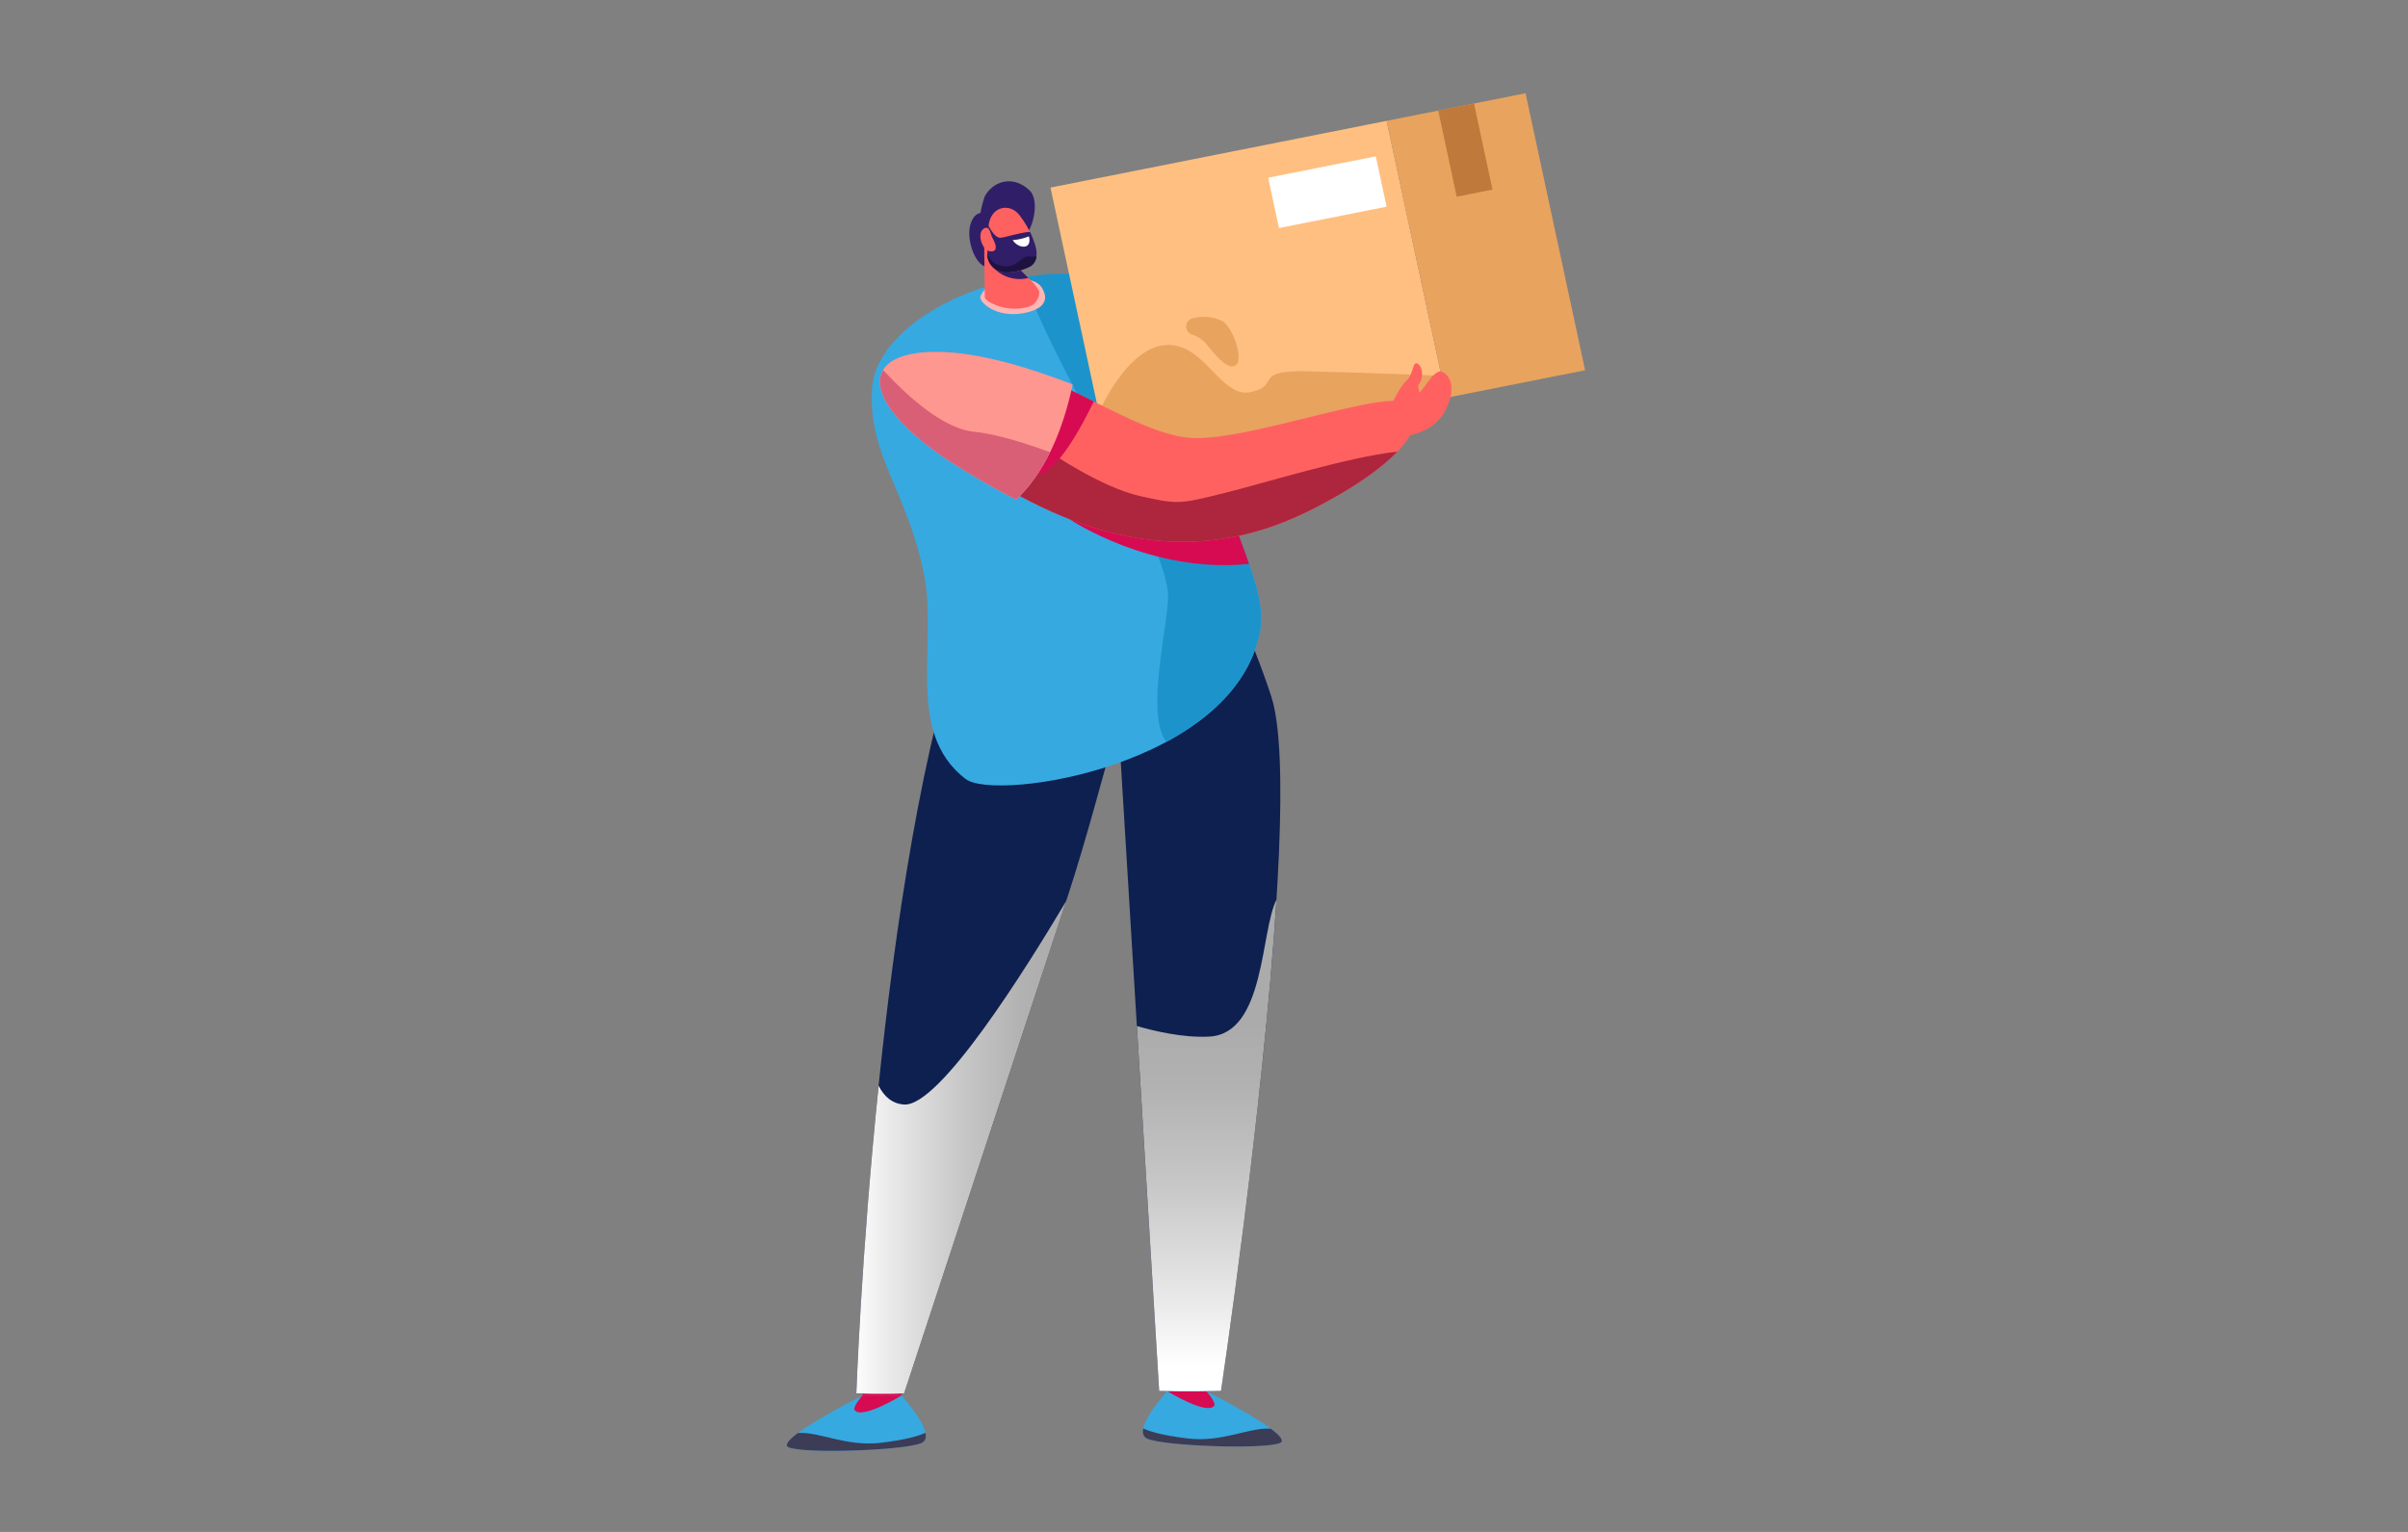 <svg id="Layer_1" data-name="Layer 1" xmlns="http://www.w3.org/2000/svg" xmlns:xlink="http://www.w3.org/1999/xlink" viewBox="0 0 1100 700"><rect x="0" y="0" width="1100" height="700" fill="#808080" stroke="none"/><defs><style>.cls-1{fill:#d60b51;}.cls-2{fill:#36a9e1;}.cls-3{fill:#3c3c57;}.cls-4{fill:#0e2050;}.cls-5{fill:url(#linear-gradient);}.cls-6{fill:url(#linear-gradient-2);}.cls-7{fill:#311e69;}.cls-8{fill:#1d93cc;}.cls-9{fill:#ffb5b3;}.cls-10{fill:#ff6161;}.cls-11{fill:#ffbf80;}.cls-12{fill:#e8a35f;}.cls-13{fill:#bf793a;}.cls-14{fill:#fff;}.cls-15{fill:#d60b52;}.cls-16{fill:#1e1240;}.cls-17{fill:#ad263d;}.cls-18{fill:#ff9791;}.cls-19{fill:#d95f76;}</style><linearGradient id="linear-gradient" x1="-859.98" y1="4699.83" x2="-859.98" y2="4701.22" gradientTransform="matrix(31.94, 0, 0, -112.56, 28023.36, 529638.36)" gradientUnits="userSpaceOnUse"><stop offset="0" stop-color="#fff"/><stop offset="0.18" stop-color="#eaeaea"/><stop offset="0.53" stop-color="#c7c7c7"/><stop offset="0.81" stop-color="#b2b2b2"/><stop offset="1" stop-color="#ababab"/></linearGradient><linearGradient id="linear-gradient-2" x1="-853.07" y1="4700.62" x2="-851.08" y2="4700.62" gradientTransform="matrix(48.04, 0, 0, -112.86, 41370.15, 531050.56)" xlink:href="#linear-gradient"/></defs><title>2789 Website–Key Features–V1B</title><g id="Group_9644" data-name="Group 9644"><path id="Path_38113" data-name="Path 38113" class="cls-1" d="M533.24,635.69v-6.93l19.7,1.27-1.89,5.66Z"/><g id="Group_7491" data-name="Group 7491"><path id="Path_38114" data-name="Path 38114" class="cls-1" d="M394,637.68s-5.54,3.13-6.86,6.18,4.1,5,12.3,2.42a25,25,0,0,0,12.38-8.6Z"/><g id="Group_7490" data-name="Group 7490"><path id="Path_38115" data-name="Path 38115" class="cls-2" d="M411.77,637.68s16.88,18.33,9.12,21.72-53.57,5-60.63,1.93S394,637.68,394,637.68s-4.82,5.36-3.53,6.79C394.1,648.56,411.77,637.68,411.77,637.68Z"/><g id="Group_7489" data-name="Group 7489"><path id="Path_38116" data-name="Path 38116" class="cls-3" d="M364.5,654.81c9.94-.7,21.86,6.34,37.92,4.46,11.71-1.37,17.57-3.29,20.35-4.56.44,2.13,0,3.86-1.88,4.69-7.77,3.39-53.57,5-60.63,1.93C358.13,660.4,360.36,657.88,364.5,654.81Z"/></g></g></g><g id="Group_7494" data-name="Group 7494"><path id="Path_38117" data-name="Path 38117" class="cls-1" d="M551.05,635.69s7.76,5.27,9.53,10.53-13.05,3.73-18.87-.85a33.28,33.28,0,0,1-8.47-9.68Z"/><g id="Group_7493" data-name="Group 7493"><path id="Path_38118" data-name="Path 38118" class="cls-2" d="M533.24,635.69s-16.89,18.34-9.12,21.73,53.57,5,60.63,1.92-33.7-23.65-33.7-23.65,4.83,5.36,3.53,6.8C550.9,646.58,533.24,635.69,533.24,635.69Z"/><g id="Group_7492" data-name="Group 7492"><path id="Path_38119" data-name="Path 38119" class="cls-3" d="M580.5,652.83c-9.94-.7-21.86,6.34-37.92,4.46-11.71-1.37-17.58-3.29-20.35-4.56-.44,2.14,0,3.86,1.88,4.69,7.77,3.39,53.57,5,60.63,1.93C586.88,658.42,584.65,655.9,580.5,652.83Z"/></g></g></g><path id="Path_38120" data-name="Path 38120" class="cls-4" d="M563.53,274c-50.11,9-101.34,5.89-121.16,4.13-1.25,4.54-2.65,9.29-4.26,14.32-39.24,122.2-46.93,344.28-46.93,344.28s12.48.48,21.8,0c0,0,59.86-181.69,75.16-228.37,7.31-22.28,15.82-53.95,22.69-78.89l18.68,306.14s13,.4,28.23,0c0,0,39.82-265.37,23-317.35C576,303.6,569.67,288.31,563.53,274Z"/><path id="Path_38121" data-name="Path 38121" class="cls-1" d="M394,637.68l.14-1.55H411.9l-.13,1.55Z"/><g id="Group_7495" data-name="Group 7495"><path id="Path_38122" data-name="Path 38122" class="cls-5" d="M552.47,473.66c-12,.66-25.36-2.57-33.13-4.82l10.18,166.74s13,.4,28.23,0c0,0,19.32-128.76,25.35-224.47C575.75,425.57,578,472.25,552.47,473.66Z"/></g><g id="Group_7496" data-name="Group 7496"><path id="Path_38123" data-name="Path 38123" class="cls-6" d="M413,504.71c-5.49-.36-9.18-3.74-11.63-8.58-8,77.45-10.18,140.57-10.18,140.57s12.48.48,21.81,0c0,0,57.21-173.67,74.07-225C468.72,442.61,429.25,505.75,413,504.71Z"/></g><g id="Group_7504" data-name="Group 7504"><path id="Path_38124" data-name="Path 38124" class="cls-7" d="M466.73,110.22c5.92-6.22,8.1-18.89,3.56-23.23-7.36-7-16.41-4.44-20.4,2.66a45,45,0,0,0-2,7.68s-3,.09-4.55,5.12c-2.11,7,2.19,19.39,7.95,19.61C454.61,122.2,461.52,115.7,466.73,110.22Z"/><path id="Path_38125" data-name="Path 38125" class="cls-2" d="M575.67,287.91c2.85-16.23-9.21-38.65-17.13-64.48-13.21-43-28.7-90.21-45.57-95C465.9,115,400.21,143.79,398.34,177.84c-1.65,30,15.05,44.68,23.41,82.75,7.21,32.8-8.92,73.64,19.32,95.35C454.89,366.56,564.82,349.85,575.67,287.91Z"/><path id="Path_38126" data-name="Path 38126" class="cls-8" d="M575.67,287.91c2.85-16.23-9.21-38.65-17.13-64.48-13.21-43-28.7-90.21-45.57-95a104.75,104.75,0,0,0-47-1.36c2.57,4.54,5.48,10.33,8.77,17.76,18.59,42,58.28,104.66,58.83,127.25.3,12.29-10.61,54.79-.74,66.92C554.08,327.54,571.66,310.83,575.67,287.91Z"/><path id="Path_38127" data-name="Path 38127" class="cls-9" d="M450.94,131.3s-3.59,3.17-3.1,5c.76,2.92,8.87,9.68,21.87,6.32,9.8-2.54,8.11-8,6.34-11C472.69,126,461.46,126.36,450.94,131.3Z"/><path id="Path_38128" data-name="Path 38128" class="cls-10" d="M449.59,112.41l.29,23.58c.73,2.07,10.41,7.36,20.6,3.95,3.33-1.11,4.76-5.73,4.12-7.06a16.06,16.06,0,0,0-2.73-3.77l-14.53-14.57Z"/><path id="Path_38129" data-name="Path 38129" class="cls-7" d="M460.27,117.47c-3.73.58-8.85,1.31-8.85,1.31a15.73,15.73,0,0,0,8.62,7.68,16,16,0,0,0,9.72.53Z"/><g id="Group_7497" data-name="Group 7497"><path id="Path_38130" data-name="Path 38130" class="cls-11" d="M660.62,181.79,507.07,212.28,479.87,85.71,633.42,55.22Z"/><path id="Path_38131" data-name="Path 38131" class="cls-12" d="M724.09,169.18l-63.46,12.61L633.42,55.22l63.47-12.61Z"/><path id="Path_38132" data-name="Path 38132" class="cls-13" d="M681.78,86.64l-16.34,3.24L657,50.54l16.34-3.25Z"/><path id="Path_38133" data-name="Path 38133" class="cls-14" d="M633.42,94.44l-49.17,9.77-4.94-23,49.17-9.77Z"/><path id="Path_38134" data-name="Path 38134" class="cls-12" d="M502,188.49s12.51-29.51,30.42-30.84,25.13,24.58,39,21.5.51-10,25.42-9.5,61.64,2.07,61.64,2.07l2.16,10.07L507.07,212.28Z"/><path id="Path_38135" data-name="Path 38135" class="cls-12" d="M544.82,145.45a3.85,3.85,0,0,0-.24,7.43,14.4,14.4,0,0,1,6.95,4.86c5.64,7.07,10.53,11.8,13.37,8.76s-1.47-16.46-6.43-19.69A19.32,19.32,0,0,0,544.82,145.45Z"/></g><path id="Path_38136" data-name="Path 38136" class="cls-15" d="M570.59,257.67c-2.32-6.75-5.09-13.93-7.78-21.49l-74.35,1S525.71,262.34,570.59,257.67Z"/><path id="Path_38137" data-name="Path 38137" class="cls-10" d="M451.61,103l-.64,13.5a8.43,8.43,0,0,0,8.62,8,24.42,24.42,0,0,0,10.22-2.31c3.55-1.41,4.46-5.31,3.12-10a44.08,44.08,0,0,0-7.09-13.69C461.37,92.51,452.7,94.18,451.61,103Z"/><path id="Path_38138" data-name="Path 38138" class="cls-7" d="M469.82,122.11c3.55-1.41,4.46-5.31,3.12-10a38.69,38.69,0,0,0-2.42-6.15c-3.87.17-10.38,2.23-13.15,2.66-2.48.4-4.72-3.4-5.76-5.53L451,116.45a8.43,8.43,0,0,0,8.62,8A24.58,24.58,0,0,0,469.82,122.11Z"/><path id="Path_38139" data-name="Path 38139" class="cls-10" d="M453.54,109.05a11.28,11.28,0,0,1-.92-2.34c-.44-1.53-1.47-3.71-3.52-2-3,2.56-.13,10.6,4,10.17C456.15,114.59,454.57,110.92,453.54,109.05Z"/><path id="Path_38140" data-name="Path 38140" class="cls-14" d="M462.6,109.71A24.22,24.22,0,0,0,470,108s.89,2.66-.54,4.05S464.55,112.65,462.6,109.71Z"/><g id="Group_7498" data-name="Group 7498"><path id="Path_38141" data-name="Path 38141" class="cls-16" d="M469.63,117.19c-4.35.31-5.74,7.14-14.71,3.42a10.76,10.76,0,0,1-3.93-4.47v.3a8.43,8.43,0,0,0,8.62,8,24.42,24.42,0,0,0,10.22-2.31,5.78,5.78,0,0,0,3.63-5A21.2,21.2,0,0,1,469.63,117.19Z"/></g><g id="Group_7503" data-name="Group 7503"><g id="Group_7499" data-name="Group 7499"><path id="Path_38142" data-name="Path 38142" class="cls-10" d="M428.85,160.81c44.76.72,83.22,35.21,113,39.1,25.58,3.34,94.47-24.06,102.09-14.86,13.86,16.72-34.92,44.6-57.43,53.53-69,27.34-125.62-14.64-152.88-31.4C397.67,185.08,394.74,160.25,428.85,160.81Z"/></g><path id="Path_38143" data-name="Path 38143" class="cls-17" d="M638.36,206.37c-12.72,13.24-37.58,26.54-51.87,32.2-69,27.35-125.62-14.64-152.88-31.39-23.73-14.59-33.06-30.37-26.85-39.25l72.94,38.7s23.21,16,40.9,20,18.23,3.7,38.46-1.28C575.57,221.33,616.2,208.65,638.36,206.37Z"/><path id="Path_38144" data-name="Path 38144" class="cls-15" d="M474.34,171.6c8.8,3.67,17.25,7.84,25.32,11.86-5.25,10.89-16.92,32.84-26,33.61C464,217.91,471.13,184.71,474.34,171.6Z"/><g id="Group_7500" data-name="Group 7500"><path id="Path_38145" data-name="Path 38145" class="cls-10" d="M641.1,199.45s12.45-1.13,18.08-10.09c5-8,5.35-16.24,0-19.31-4.46-2.55-9.17,10.41-13.89,11.82s-12.79,1.78-12.12,7.69S635.91,201.33,641.1,199.45Z"/><path id="Path_38146" data-name="Path 38146" class="cls-10" d="M635.36,185.59s3.88-8.75,7.23-11.78,2.51-9.21,5.11-7.52,2.31,7.11.59,9.12,3,7.49.08,10.4S633.5,190.08,635.36,185.59Z"/></g><g id="Group_7501" data-name="Group 7501"><path id="Path_38147" data-name="Path 38147" class="cls-18" d="M430.45,208.53c-39.72-27.79-35.71-48.28-1.6-47.72,18.54.3,41.09,7.06,61.16,14.87-2.44,11.28-8.68,36.52-25.82,52.62A351.19,351.19,0,0,1,430.45,208.53Z"/></g><g id="Group_7502" data-name="Group 7502"><path id="Path_38148" data-name="Path 38148" class="cls-19" d="M430.45,208.52c-24.13-16.87-32.1-31.05-27-39.46,8.79,9.6,26.41,26.74,41.65,28.26,10,1,23.21,5.12,34.61,9.31a74.78,74.78,0,0,1-15.51,21.67A350.42,350.42,0,0,1,430.45,208.52Z"/></g></g></g></g></svg>